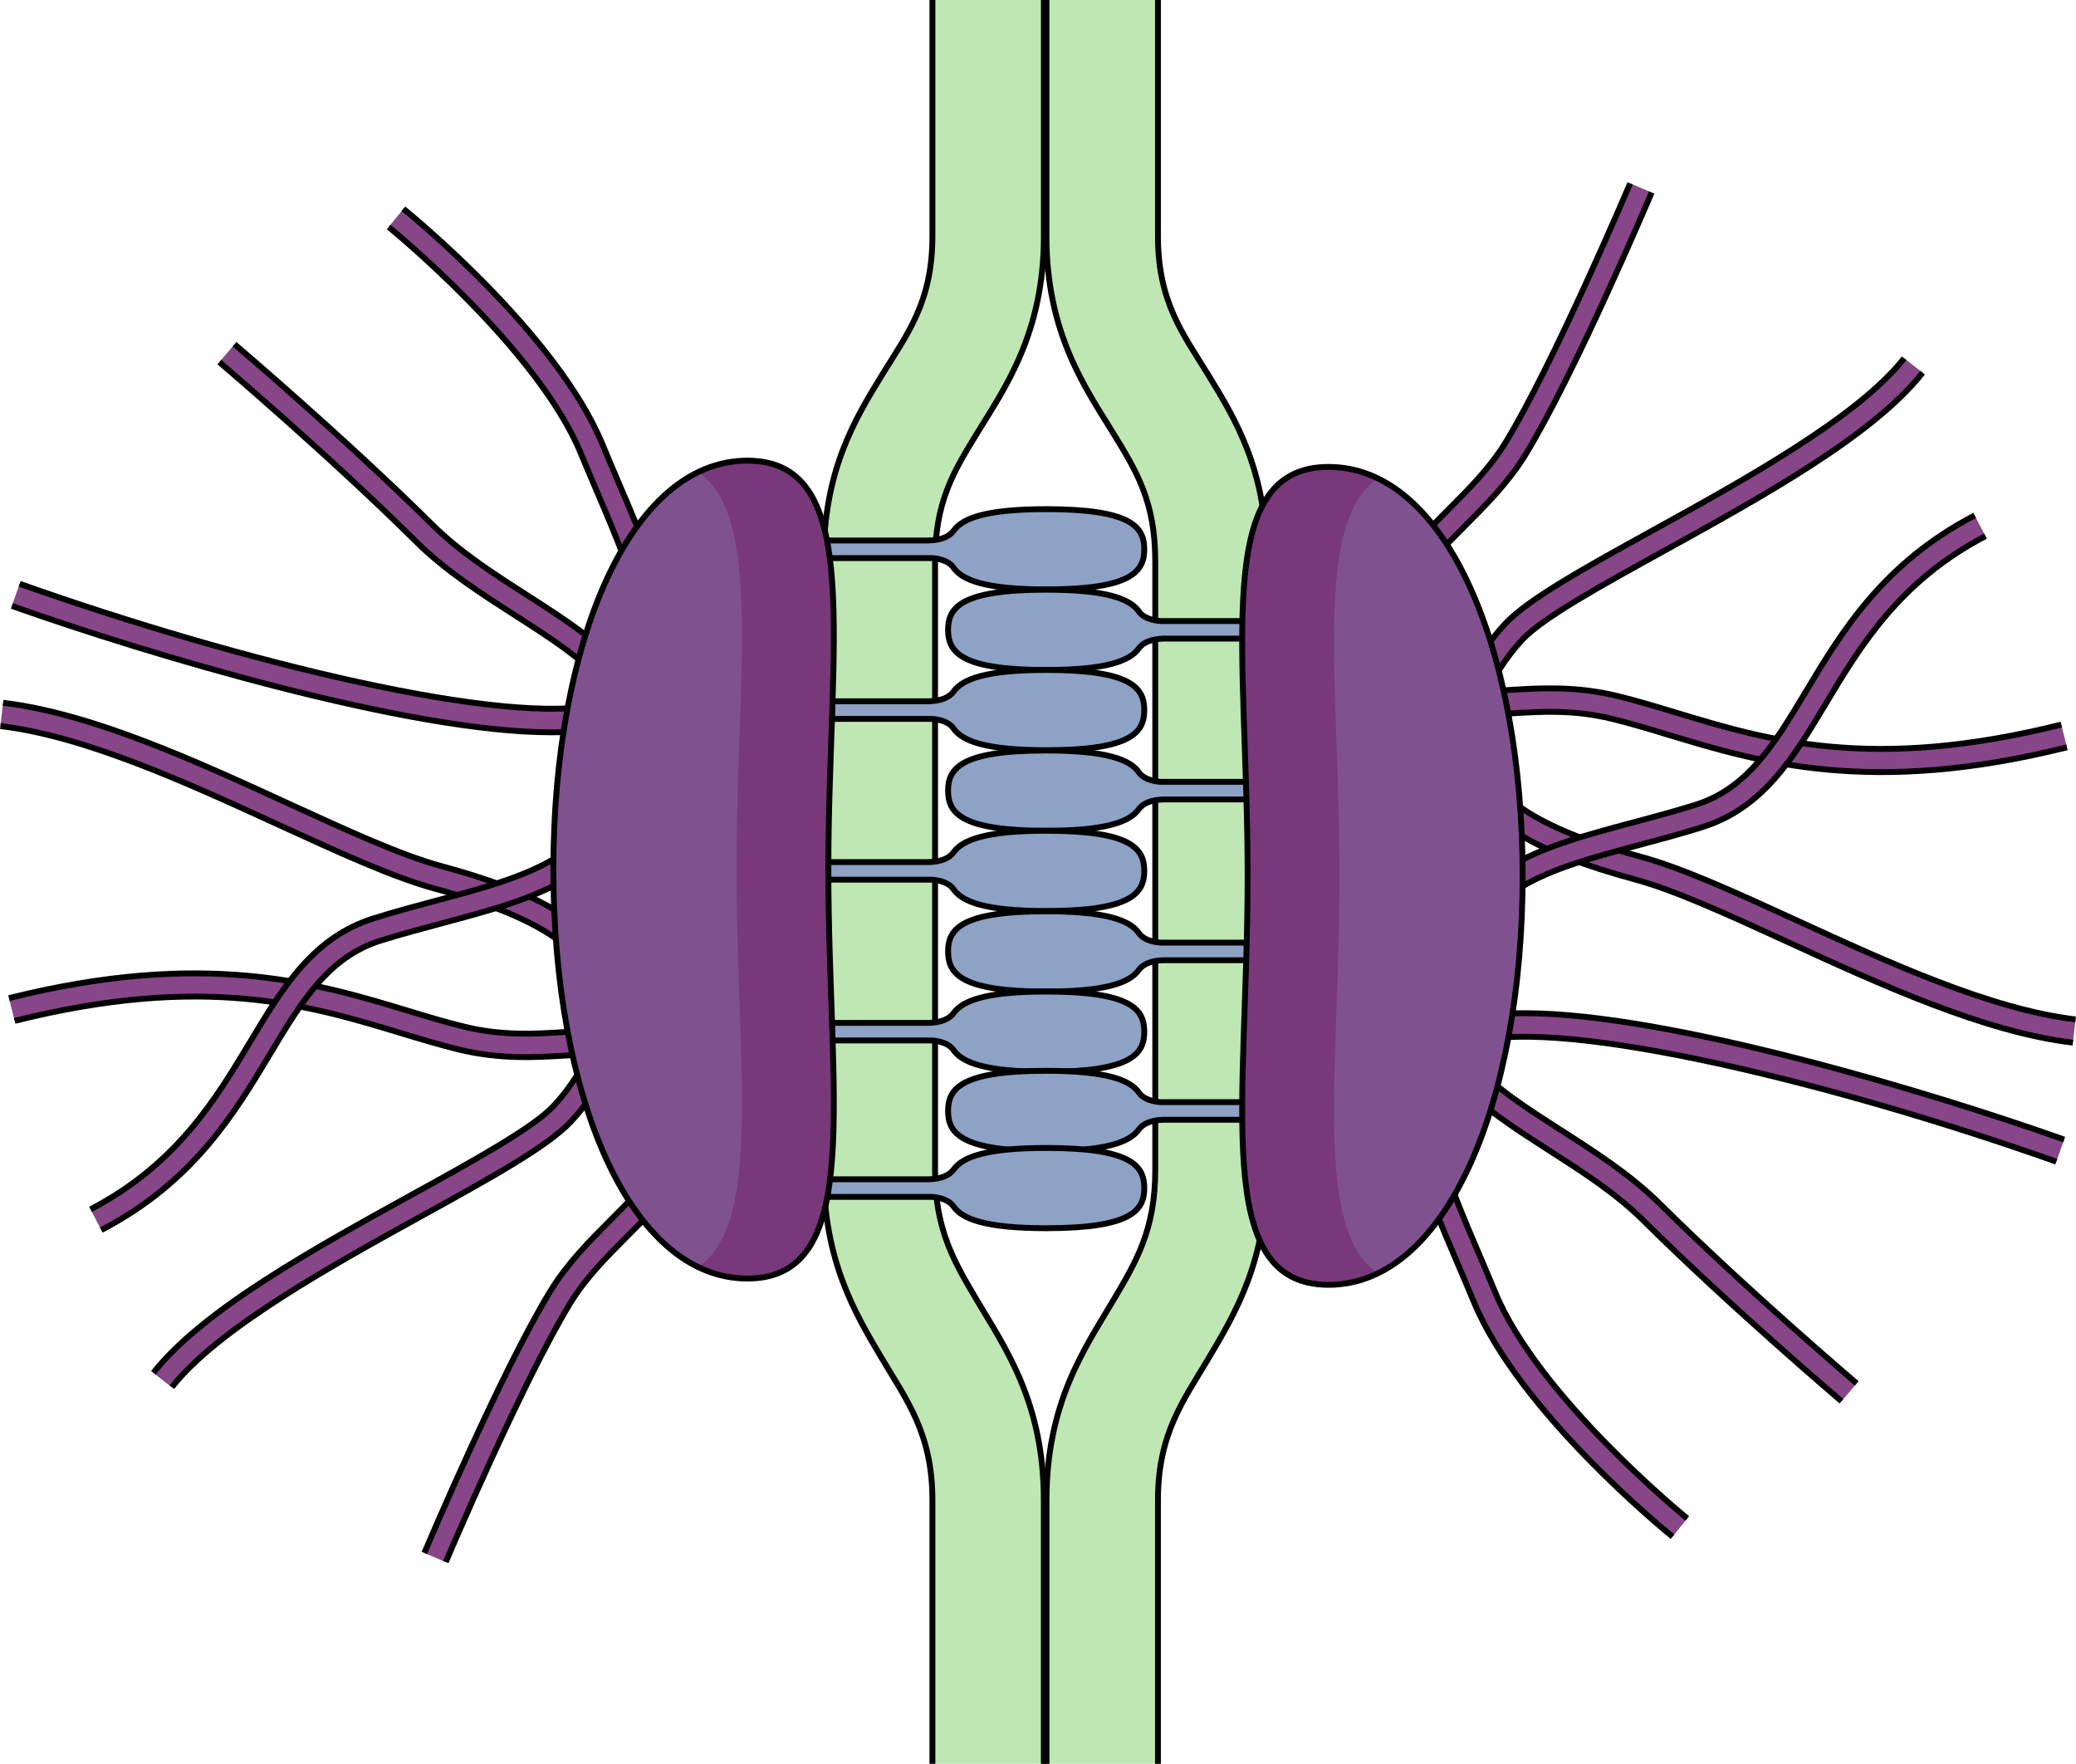 <?xml version="1.0" encoding="utf-8"?>
<!-- Generator: Adobe Illustrator 24.0.1, SVG Export Plug-In . SVG Version: 6.00 Build 0)  -->
<svg version="1.1" id="Camada_1" xmlns="http://www.w3.org/2000/svg" xmlns:xlink="http://www.w3.org/1999/xlink" x="0px" y="0px"
	 width="353.92px" height="300.66px" viewBox="0 0 353.92 300.66" enable-background="new 0 0 353.92 300.66" xml:space="preserve">
<g>
	<g>
		<path fill="#BFE7B4" d="M177.96,300.66h-19v-44.97c0-11.32-4.37-16.99-8.63-24.16c-4.65-7.83-9.92-16.7-9.92-32.09V95.63
			c0-15.46,5.31-24.12,9.99-31.76c4.23-6.89,8.56-12.34,8.56-23.59V0h19v40.29c0,16.61-6.75,25.98-11.36,33.52
			c-4.02,6.55-7.19,11.72-7.19,21.83v103.8c0,10.18,3.2,15.56,7.25,22.39c4.83,8.12,11.29,17.33,11.29,33.87V300.66z"/>
		<path fill="none" stroke="#000000" stroke-linejoin="round" stroke-miterlimit="10" d="M177.96,0v40.29
			c0,16.61-6.75,25.98-11.36,33.52c-4.02,6.55-7.19,11.72-7.19,21.83v103.8c0,10.18,3.2,15.56,7.25,22.39
			c4.83,8.12,11.29,17.33,11.29,33.87v44.97"/>
		<path fill="none" stroke="#000000" stroke-linejoin="round" stroke-miterlimit="10" d="M158.96,300.66v-44.97
			c0-11.32-4.37-16.99-8.63-24.16c-4.65-7.83-9.92-16.7-9.92-32.09V95.63c0-15.46,5.31-24.12,9.99-31.76
			c4.23-6.89,8.56-12.34,8.56-23.59V0"/>
	</g>
	<g>
		<path fill="#BFE7B4" d="M197.41,300.66h-19v-44.97c0-16.54,6.47-25.75,11.29-33.87c4.05-6.82,7.25-12.21,7.25-22.39V95.63
			c0-10.11-3.17-15.28-7.19-21.83c-4.62-7.53-11.36-16.91-11.36-33.52V0h19v40.29c0,11.25,4.34,16.69,8.56,23.59
			c4.68,7.64,9.99,16.29,9.99,31.76v103.8c0,15.4-5.27,24.26-9.92,32.09c-4.26,7.17-8.63,12.84-8.63,24.16V300.66z"/>
		<path fill="none" stroke="#000000" stroke-linejoin="round" stroke-miterlimit="10" d="M197.41,0v40.29
			c0,11.25,4.34,16.69,8.56,23.59c4.68,7.64,9.99,16.29,9.99,31.76v103.8c0,15.4-5.27,24.26-9.92,32.09
			c-4.26,7.17-8.63,12.84-8.63,24.16v44.97"/>
		<path fill="none" stroke="#000000" stroke-linejoin="round" stroke-miterlimit="10" d="M178.41,300.66v-44.97
			c0-16.54,6.47-25.75,11.29-33.87c4.05-6.82,7.25-12.21,7.25-22.39V95.63c0-10.11-3.17-15.28-7.19-21.83
			c-4.62-7.53-11.36-16.91-11.36-33.52V0"/>
	</g>
	<g>
		<path fill="#8DA2C4" stroke="#000000" stroke-miterlimit="10" d="M178.39,86.79c-10.11,0-14.23,1.48-15.8,3.65
			c-0.69,0.98-2.08,1.65-4.32,1.69h-22.6v3h22.46c0,0,0.06,0,0.56,0c0.5,0,2.81,0.17,3.83,1.58c1.51,2.23,5.59,3.76,15.87,3.76
			c14.55,0,16.69-3.07,16.69-6.85C195.07,89.86,192.94,86.79,178.39,86.79z"/>
		<path fill="#8DA2C4" stroke="#000000" stroke-miterlimit="10" d="M178.32,114.2c10.11,0,14.23-1.48,15.8-3.65
			c0.69-0.98,2.08-1.65,4.32-1.69h21.6v-3h-21.46c0,0-0.06,0-0.56,0c-0.5,0-2.81-0.17-3.83-1.58c-1.51-2.23-5.59-3.76-15.87-3.76
			c-14.55,0-16.69,3.07-16.69,6.85C161.64,111.13,163.77,114.2,178.32,114.2z"/>
		<path fill="#8DA2C4" stroke="#000000" stroke-miterlimit="10" d="M178.39,114.2c-10.11,0-14.23,1.48-15.8,3.65
			c-0.69,0.98-2.08,1.65-4.32,1.69h-22.6v3h22.46c0,0,0.06,0,0.56,0c0.5,0,2.81,0.17,3.83,1.58c1.51,2.23,5.59,3.76,15.87,3.76
			c14.55,0,16.69-3.07,16.69-6.85C195.07,117.27,192.94,114.2,178.39,114.2z"/>
		<path fill="#8DA2C4" stroke="#000000" stroke-miterlimit="10" d="M178.32,141.61c10.11,0,14.23-1.48,15.8-3.65
			c0.69-0.98,2.08-1.65,4.32-1.69h21.6v-3h-21.46c0,0-0.06,0-0.56,0c-0.5,0-2.81-0.17-3.83-1.58c-1.51-2.23-5.59-3.76-15.87-3.76
			c-14.55,0-16.69,3.07-16.69,6.85C161.64,138.54,163.77,141.61,178.32,141.61z"/>
		<path fill="#8DA2C4" stroke="#000000" stroke-miterlimit="10" d="M178.39,141.61c-10.11,0-14.23,1.48-15.8,3.65
			c-0.69,0.98-2.08,1.65-4.32,1.69h-22.6v3h22.46c0,0,0.06,0,0.56,0c0.5,0,2.81,0.17,3.83,1.58c1.51,2.23,5.59,3.76,15.87,3.76
			c14.55,0,16.69-3.07,16.69-6.85C195.07,144.68,192.94,141.61,178.39,141.61z"/>
		<path fill="#8DA2C4" stroke="#000000" stroke-miterlimit="10" d="M178.32,169.02c10.11,0,14.23-1.48,15.8-3.65
			c0.69-0.98,2.08-1.65,4.32-1.69h21.6v-3h-21.46c0,0-0.06,0-0.56,0c-0.5,0-2.81-0.17-3.83-1.58c-1.51-2.23-5.59-3.76-15.87-3.76
			c-14.55,0-16.69,3.07-16.69,6.85C161.64,165.95,163.77,169.02,178.32,169.02z"/>
		<path fill="#8DA2C4" stroke="#000000" stroke-miterlimit="10" d="M178.39,169.02c-10.11,0-14.23,1.48-15.8,3.65
			c-0.69,0.98-2.08,1.65-4.32,1.69h-22.6v3h22.46c0,0,0.06,0,0.56,0c0.5,0,2.81,0.17,3.83,1.58c1.51,2.23,5.59,3.76,15.87,3.76
			c14.55,0,16.69-3.07,16.69-6.85C195.07,172.08,192.94,169.02,178.39,169.02z"/>
		<path fill="#8DA2C4" stroke="#000000" stroke-miterlimit="10" d="M178.32,196.21c10.11,0,14.23-1.48,15.8-3.65
			c0.69-0.98,2.08-1.65,4.32-1.69h21.6v-3h-21.46c0,0-0.06,0-0.56,0c-0.5,0-2.81-0.17-3.83-1.58c-1.51-2.23-5.59-3.76-15.87-3.76
			c-14.55,0-16.69,3.07-16.69,6.85C161.64,193.14,163.77,196.21,178.32,196.21z"/>
		<path fill="#8DA2C4" stroke="#000000" stroke-miterlimit="10" d="M178.39,195.68c-10.11,0-14.23,1.48-15.8,3.65
			c-0.69,0.98-2.08,1.65-4.32,1.69h-22.6v3h22.46c0,0,0.06,0,0.56,0c0.5,0,2.81,0.17,3.83,1.58c1.51,2.23,5.59,3.76,15.87,3.76
			c14.55,0,16.69-3.07,16.69-6.85C195.07,198.75,192.94,195.68,178.39,195.68z"/>
		<g>
			<g>
				<path fill="#864687" d="M29.29,236.48l-3.15-2.47c8.38-10.69,27.38-21.16,44.14-30.41c10.56-5.82,20.53-11.32,24.05-15.05
					c5.66-6,9.99-15.55,6.86-21.41c-2.71-5.06-7.85-10.46-26.97-15.63c-7.2-1.95-16.61-6.27-26.58-10.84
					c-15.51-7.12-33.09-15.19-47.58-16.9l0.47-3.97c15.12,1.78,33,9.99,48.78,17.23c9.81,4.5,19.07,8.75,25.95,10.61
					c16.63,4.5,25.17,9.6,29.45,17.6c4.06,7.59-0.69,18.84-7.47,26.04c-3.95,4.18-13.71,9.57-25.02,15.81
					C56.6,215.71,37.18,226.43,29.29,236.48z"/>
				<path fill="none" stroke="#000000" stroke-miterlimit="10" d="M26.15,234.01c8.38-10.69,27.38-21.16,44.14-30.41
					c10.56-5.82,20.53-11.32,24.05-15.05c5.66-6,9.99-15.55,6.86-21.41c-2.71-5.06-7.85-10.46-26.97-15.63
					c-7.2-1.95-16.61-6.27-26.58-10.84c-15.51-7.12-33.09-15.19-47.58-16.9"/>
				<path fill="none" stroke="#000000" stroke-miterlimit="10" d="M0.53,119.8c15.12,1.78,33,9.99,48.78,17.23
					c9.81,4.5,19.07,8.75,25.95,10.61c16.63,4.5,25.17,9.6,29.45,17.6c4.06,7.59-0.69,18.84-7.47,26.04
					c-3.95,4.18-13.71,9.57-25.02,15.81c-15.61,8.61-35.04,19.33-42.92,29.37"/>
			</g>
			<g>
				<path fill="#864687" d="M76.02,266.28l-3.68-1.56c0.53-1.26,13.15-31,21.47-44.62c2.9-4.75,6.78-8.64,10.21-12.07
					c6.95-6.97,11.97-12,8.32-20.78c-3.36-8.08-7.88-7.81-16.08-7.31c-4.91,0.3-11.02,0.67-18.05-1.04
					c-3.28-0.8-6.54-1.79-9.98-2.83c-15.67-4.74-33.44-10.12-65.73-2.05l-0.97-3.88c33.36-8.33,52.48-2.55,67.85,2.1
					c3.39,1.03,6.59,2,9.77,2.77c6.44,1.57,11.97,1.23,16.85,0.93c8.35-0.51,15.56-0.95,20.01,9.76c4.68,11.25-2.05,18-9.18,25.14
					c-3.43,3.44-6.98,6.99-9.63,11.33C89.06,235.55,76.15,265.98,76.02,266.28z"/>
				<path fill="none" stroke="#000000" stroke-miterlimit="10" d="M72.34,264.72c0.53-1.26,13.15-31,21.47-44.62
					c2.9-4.75,6.78-8.64,10.21-12.07c6.95-6.97,11.97-12,8.32-20.78c-3.36-8.08-7.88-7.81-16.08-7.31
					c-4.91,0.3-11.02,0.67-18.05-1.04c-3.28-0.8-6.54-1.79-9.98-2.83c-15.67-4.74-33.44-10.12-65.73-2.05"/>
				<path fill="none" stroke="#000000" stroke-miterlimit="10" d="M1.53,170.14c33.36-8.33,52.48-2.55,67.85,2.1
					c3.39,1.03,6.59,2,9.77,2.77c6.44,1.57,11.97,1.23,16.85,0.93c8.35-0.51,15.56-0.95,20.01,9.76c4.68,11.25-2.05,18-9.18,25.14
					c-3.43,3.44-6.98,6.99-9.63,11.33c-8.16,13.37-21.07,43.79-21.2,44.1"/>
			</g>
			<g>
				<path fill="#864687" d="M17.28,209.69l-1.85-3.55c14.68-7.65,21.37-18.8,27.27-28.64c5.47-9.12,10.64-17.73,21.06-20.98
					c3.71-1.16,7.31-2.12,10.79-3.05c15.34-4.1,27.46-7.35,31.54-22.61c3.24-12.16-6.29-18.27-18.36-26.02
					c-5.81-3.73-11.82-7.58-16.79-12.51C56.17,77.7,37.58,61.89,37.39,61.73l2.59-3.05c0.19,0.16,18.9,16.06,33.78,30.81
					c4.67,4.63,10.5,8.37,16.13,11.98c12.37,7.94,24.06,15.44,20.06,30.41c-4.67,17.5-18.43,21.18-34.37,25.44
					c-3.44,0.92-7.01,1.87-10.64,3c-8.96,2.79-13.53,10.41-18.82,19.22C39.95,189.85,32.95,201.52,17.28,209.69z"/>
				<path fill="none" stroke="#000000" stroke-miterlimit="10" d="M15.43,206.14c14.68-7.65,21.37-18.8,27.27-28.64
					c5.47-9.12,10.64-17.73,21.06-20.98c3.71-1.16,7.31-2.12,10.79-3.05c15.34-4.1,27.46-7.35,31.54-22.61
					c3.24-12.16-6.29-18.27-18.36-26.02c-5.81-3.73-11.82-7.58-16.79-12.51C56.17,77.7,37.58,61.89,37.39,61.73"/>
				<path fill="none" stroke="#000000" stroke-miterlimit="10" d="M39.98,58.68c0.19,0.16,18.9,16.06,33.78,30.81
					c4.67,4.63,10.5,8.37,16.13,11.98c12.37,7.94,24.06,15.44,20.06,30.41c-4.67,17.5-18.43,21.18-34.37,25.44
					c-3.44,0.92-7.01,1.87-10.64,3c-8.96,2.79-13.53,10.41-18.82,19.22c-6.17,10.29-13.17,21.96-28.85,30.13"/>
			</g>
			<g>
				<path fill="#864687" d="M93.92,124.82c-24.3,0-68.93-13.39-91.9-21.54l1.34-3.77c37.5,13.3,83.6,24.58,99.15,20.43
					c3.23-0.86,5.35-2.4,6.46-4.69c3.33-6.85-2.35-20.12-7.35-31.83c-0.89-2.09-1.78-4.16-2.61-6.18
					C91.63,59.36,66.51,38.9,66.26,38.7l2.52-3.11c1.06,0.86,26.17,21.3,33.93,40.13c0.83,2.01,1.71,4.07,2.59,6.13
					c5.61,13.11,11.4,26.66,7.27,35.15c-1.63,3.35-4.67,5.64-9.03,6.81C100.91,124.51,97.66,124.82,93.92,124.82z"/>
				<path fill="none" stroke="#000000" stroke-miterlimit="10" d="M3.35,99.51c37.5,13.3,83.6,24.58,99.15,20.43
					c3.23-0.86,5.35-2.4,6.46-4.69c3.33-6.85-2.35-20.12-7.35-31.83c-0.89-2.09-1.78-4.16-2.61-6.18
					C91.63,59.36,66.51,38.9,66.26,38.7"/>
				<path fill="none" stroke="#000000" stroke-miterlimit="10" d="M68.77,35.59c1.06,0.86,26.17,21.3,33.93,40.13
					c0.83,2.01,1.71,4.07,2.59,6.13c5.61,13.11,11.4,26.66,7.27,35.15c-1.63,3.35-4.67,5.64-9.03,6.81
					c-2.62,0.7-5.88,1.02-9.61,1.02c-24.3,0-68.93-13.39-91.9-21.54"/>
			</g>
			<g>
				<path fill="#79387A" d="M141.22,148.23c0,38.5,6.29,69.71-13.8,69.71s-33.08-31.21-33.08-69.71s12.99-69.71,33.08-69.71
					S141.22,109.74,141.22,148.23z"/>
				<path fill="#7F528F" d="M94.34,148.23c0,32.82,9.45,60.32,24.68,67.73c11.1-7.41,6.54-34.91,6.54-67.73
					c0-32.82,4.56-60.32-6.54-67.73C103.78,87.91,94.34,115.42,94.34,148.23z"/>
				<path fill="none" stroke="#000000" stroke-miterlimit="10" d="M141.22,148.23c0,38.5,6.29,69.71-13.8,69.71
					s-33.08-31.21-33.08-69.71s12.99-69.71,33.08-69.71S141.22,109.74,141.22,148.23z"/>
			</g>
		</g>
		<g>
			<g>
				<path fill="#864687" d="M324.62,61.06l3.15,2.47c-8.38,10.69-27.38,21.16-44.14,30.41c-10.56,5.82-20.53,11.32-24.05,15.05
					c-5.66,6-9.99,15.55-6.86,21.41c2.71,5.06,7.85,10.46,26.97,15.63c7.2,1.95,16.61,6.27,26.58,10.84
					c15.51,7.12,33.09,15.19,47.58,16.9l-0.47,3.97c-15.12-1.78-33-9.99-48.78-17.23c-9.81-4.5-19.07-8.75-25.95-10.61
					c-16.63-4.5-25.17-9.6-29.45-17.6c-4.06-7.59,0.69-18.84,7.47-26.04c3.95-4.18,13.71-9.57,25.02-15.81
					C297.31,81.82,316.74,71.1,324.62,61.06z"/>
				<path fill="none" stroke="#000000" stroke-miterlimit="10" d="M327.77,63.53c-8.38,10.69-27.38,21.16-44.14,30.41
					c-10.56,5.82-20.53,11.32-24.05,15.05c-5.66,6-9.99,15.55-6.86,21.41c2.71,5.06,7.85,10.46,26.97,15.63
					c7.2,1.95,16.61,6.27,26.58,10.84c15.51,7.12,33.09,15.19,47.58,16.9"/>
				<path fill="none" stroke="#000000" stroke-miterlimit="10" d="M353.39,177.73c-15.12-1.78-33-9.99-48.78-17.23
					c-9.81-4.5-19.07-8.75-25.95-10.61c-16.63-4.5-25.17-9.6-29.45-17.6c-4.06-7.59,0.69-18.84,7.47-26.04
					c3.95-4.18,13.71-9.57,25.02-15.81c15.61-8.61,35.04-19.33,42.92-29.37"/>
			</g>
			<g>
				<path fill="#864687" d="M277.89,31.25l3.68,1.56c-0.53,1.26-13.15,31-21.47,44.62c-2.9,4.75-6.78,8.64-10.21,12.07
					c-6.95,6.97-11.97,12-8.32,20.78c3.36,8.08,7.88,7.81,16.08,7.31c4.91-0.3,11.02-0.67,18.05,1.04c3.28,0.8,6.54,1.79,9.98,2.83
					c15.67,4.74,33.44,10.12,65.73,2.05l0.97,3.88c-33.36,8.33-52.48,2.55-67.85-2.1c-3.39-1.03-6.59-2-9.77-2.77
					c-6.44-1.57-11.97-1.23-16.85-0.93c-8.35,0.51-15.56,0.95-20.01-9.76c-4.68-11.25,2.05-18,9.18-25.14
					c3.43-3.44,6.98-6.99,9.63-11.33C264.86,61.98,277.76,31.56,277.89,31.25z"/>
				<path fill="none" stroke="#000000" stroke-miterlimit="10" d="M281.58,32.81c-0.53,1.26-13.15,31-21.47,44.62
					c-2.9,4.75-6.78,8.64-10.21,12.07c-6.95,6.97-11.97,12-8.32,20.78c3.36,8.08,7.88,7.81,16.08,7.31
					c4.91-0.3,11.02-0.67,18.05,1.04c3.28,0.8,6.54,1.79,9.98,2.83c15.67,4.74,33.44,10.12,65.73,2.05"/>
				<path fill="none" stroke="#000000" stroke-miterlimit="10" d="M352.38,127.39c-33.36,8.33-52.48,2.55-67.85-2.1
					c-3.39-1.03-6.59-2-9.77-2.77c-6.44-1.57-11.97-1.23-16.85-0.93c-8.35,0.51-15.56,0.95-20.01-9.76
					c-4.68-11.25,2.05-18,9.18-25.14c3.43-3.44,6.98-6.99,9.63-11.33c8.16-13.37,21.07-43.79,21.2-44.1"/>
			</g>
			<g>
				<path fill="#864687" d="M336.64,87.85l1.85,3.55c-14.68,7.65-21.37,18.8-27.27,28.64c-5.47,9.12-10.64,17.73-21.06,20.98
					c-3.71,1.16-7.31,2.12-10.79,3.05c-15.34,4.1-27.46,7.35-31.54,22.61c-3.24,12.16,6.29,18.27,18.36,26.02
					c5.81,3.73,11.82,7.58,16.79,12.51c14.77,14.64,33.37,30.45,33.55,30.61l-2.59,3.05c-0.19-0.16-18.9-16.06-33.78-30.81
					c-4.67-4.63-10.5-8.37-16.13-11.98c-12.37-7.94-24.06-15.44-20.06-30.41c4.67-17.5,18.43-21.18,34.37-25.44
					c3.44-0.92,7.01-1.87,10.64-3c8.96-2.79,13.53-10.41,18.82-19.22C313.96,107.68,320.96,96.02,336.64,87.85z"/>
				<path fill="none" stroke="#000000" stroke-miterlimit="10" d="M338.49,91.39c-14.68,7.65-21.37,18.8-27.27,28.64
					c-5.47,9.12-10.64,17.73-21.06,20.98c-3.71,1.16-7.31,2.12-10.79,3.05c-15.34,4.1-27.46,7.35-31.54,22.61
					c-3.24,12.16,6.29,18.27,18.36,26.02c5.81,3.73,11.82,7.58,16.79,12.51c14.77,14.64,33.37,30.45,33.55,30.61"/>
				<path fill="none" stroke="#000000" stroke-miterlimit="10" d="M313.94,238.85c-0.19-0.16-18.9-16.06-33.78-30.81
					c-4.67-4.63-10.5-8.37-16.13-11.98c-12.37-7.94-24.06-15.44-20.06-30.41c4.67-17.5,18.43-21.18,34.37-25.44
					c3.44-0.92,7.01-1.87,10.64-3c8.96-2.79,13.53-10.41,18.82-19.22c6.17-10.29,13.17-21.96,28.85-30.13"/>
			</g>
			<g>
				<path fill="#864687" d="M260,172.71c24.3,0,68.93,13.39,91.9,21.54l-1.34,3.77c-37.5-13.3-83.6-24.58-99.15-20.43
					c-3.23,0.86-5.35,2.4-6.46,4.69c-3.33,6.85,2.35,20.12,7.35,31.83c0.89,2.09,1.78,4.16,2.61,6.18
					c7.37,17.88,32.49,38.34,32.74,38.54l-2.52,3.11c-1.06-0.86-26.17-21.3-33.93-40.13c-0.83-2.01-1.71-4.07-2.59-6.13
					c-5.61-13.11-11.4-26.66-7.27-35.15c1.63-3.35,4.67-5.64,9.03-6.81C253.01,173.03,256.26,172.71,260,172.71z"/>
				<path fill="none" stroke="#000000" stroke-miterlimit="10" d="M350.56,198.02c-37.5-13.3-83.6-24.58-99.15-20.43
					c-3.23,0.86-5.35,2.4-6.46,4.69c-3.33,6.85,2.35,20.12,7.35,31.83c0.89,2.09,1.78,4.16,2.61,6.18
					c7.37,17.88,32.49,38.34,32.74,38.54"/>
				<path fill="none" stroke="#000000" stroke-miterlimit="10" d="M285.15,261.95c-1.06-0.86-26.17-21.3-33.93-40.13
					c-0.83-2.01-1.71-4.07-2.59-6.13c-5.61-13.11-11.4-26.66-7.27-35.15c1.63-3.35,4.67-5.64,9.03-6.81
					c2.62-0.7,5.88-1.02,9.61-1.02c24.3,0,68.93,13.39,91.9,21.54"/>
			</g>
			<g>
				<path fill="#79387A" d="M212.7,149.3c0-38.5-6.29-69.71,13.8-69.71s33.08,31.21,33.08,69.71s-12.99,69.71-33.08,69.71
					S212.7,187.8,212.7,149.3z"/>
				<path fill="#7F528F" d="M259.58,149.3c0-32.82-9.45-60.32-24.68-67.73c-11.1,7.41-6.54,34.91-6.54,67.73
					c0,32.82-4.56,60.32,6.54,67.73C250.13,209.62,259.58,182.12,259.58,149.3z"/>
				<path fill="none" stroke="#000000" stroke-miterlimit="10" d="M212.7,149.3c0-38.5-6.29-69.71,13.8-69.71
					s33.08,31.21,33.08,69.71s-12.99,69.71-33.08,69.71S212.7,187.8,212.7,149.3z"/>
			</g>
		</g>
	</g>
</g>
</svg>
